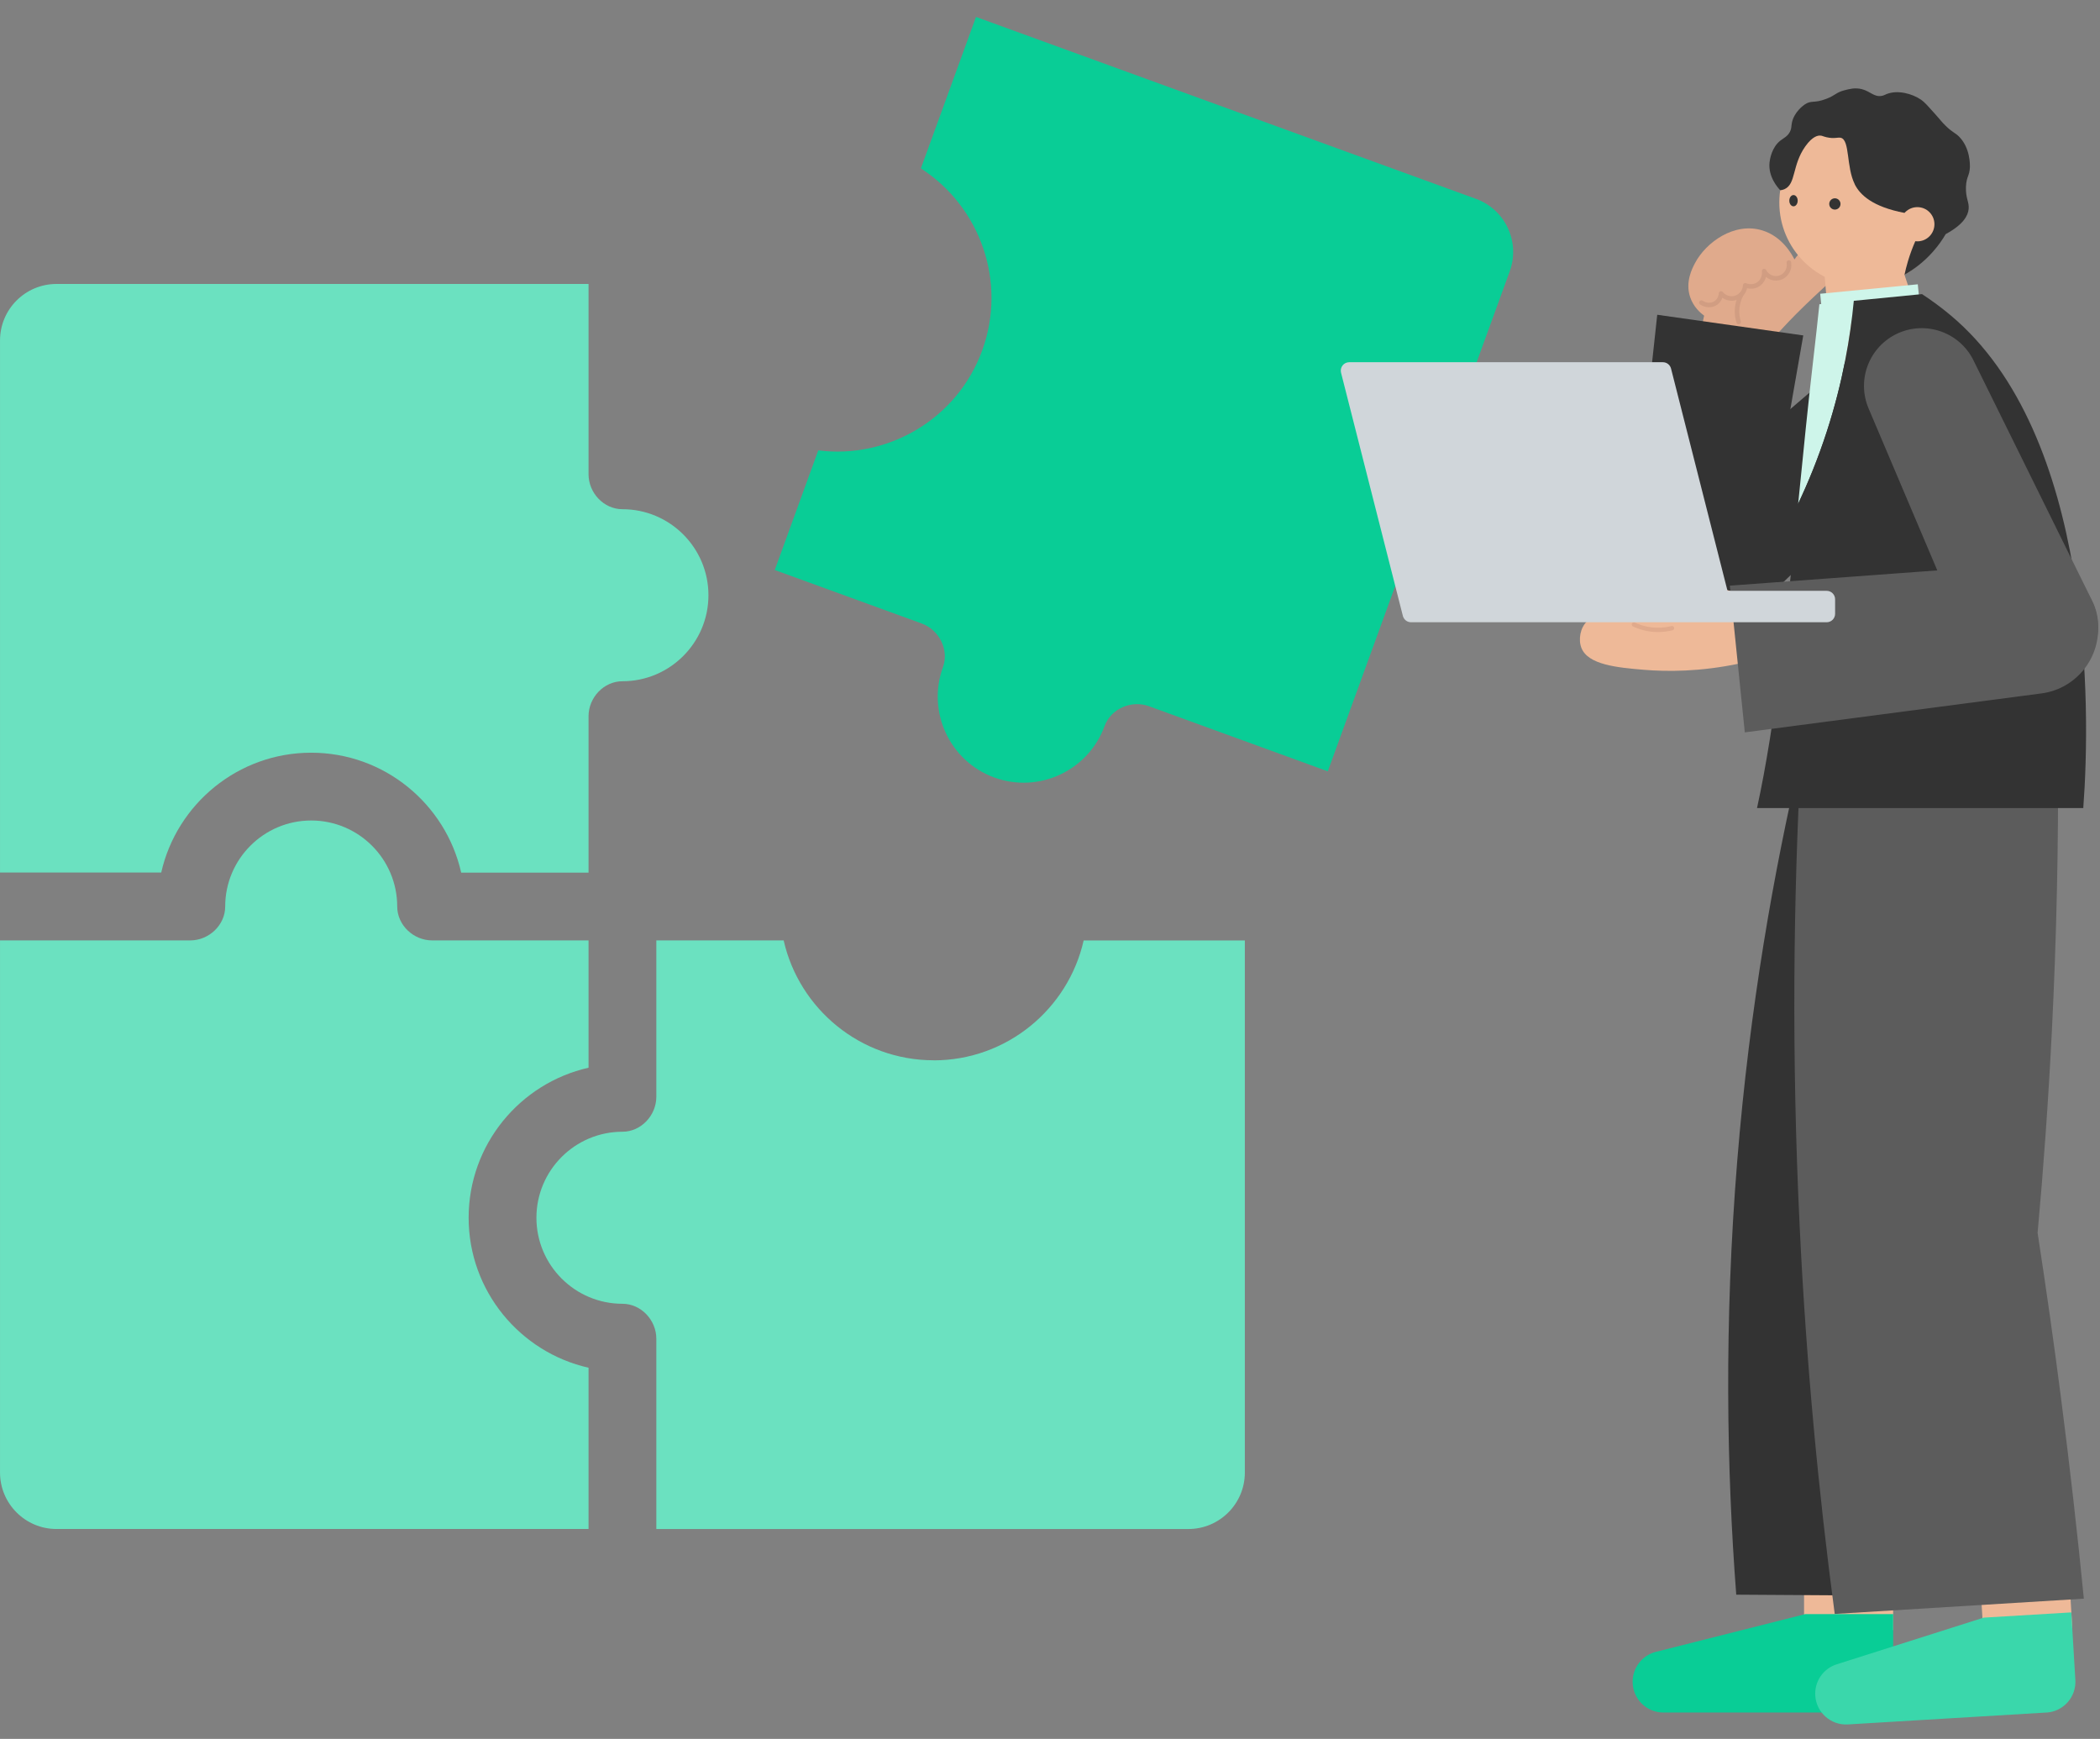 <svg width="93" height="77" viewBox="0 0 93 77" fill="none" xmlns="http://www.w3.org/2000/svg">
<rect x="0" y="0" width="93" height="77" fill="#808080" stroke="none"/>
<path d="M41.348 46.95C38.109 46.95 35.391 44.677 34.705 41.641H29.066V48.566C29.066 49.391 28.39 50.114 27.565 50.114C25.464 50.114 23.756 51.822 23.756 53.923C23.756 56.024 25.464 57.732 27.565 57.732C28.39 57.732 29.066 58.455 29.066 59.28V67.706H52.628C54.008 67.706 55.129 66.586 55.129 65.205V41.643H47.991C47.305 44.679 44.587 46.953 41.348 46.953V46.95Z" fill="#6BE1C0"/>
<path d="M26.064 60.564C23.028 59.879 20.754 57.16 20.754 53.922C20.754 50.683 23.028 47.964 26.064 47.279V41.642H19.139C18.313 41.642 17.591 40.966 17.591 40.141C17.591 38.04 15.882 36.332 13.782 36.332C11.681 36.332 9.973 38.04 9.973 40.141C9.973 40.966 9.25 41.642 8.424 41.642H0.001V65.204C0.001 66.584 1.121 67.705 2.502 67.705H26.064V60.567V60.564Z" fill="#6BE1C0"/>
<path d="M7.139 38.64C7.824 35.604 10.543 33.33 13.782 33.33C17.02 33.33 19.739 35.604 20.424 38.64H26.064V31.715C26.064 30.889 26.739 30.166 27.565 30.166C29.666 30.166 31.374 28.458 31.374 26.357C31.374 24.256 29.666 22.548 27.565 22.548C26.739 22.548 26.064 21.826 26.064 21V12.574H2.502C1.121 12.574 0.001 13.695 0.001 15.075V38.637H7.139V38.64Z" fill="#6BE1C0"/>
<path d="M43.498 15.516C42.39 18.56 39.324 20.335 36.238 19.943L34.31 25.24L40.817 27.608C41.593 27.891 42.04 28.771 41.758 29.547C41.04 31.52 42.06 33.708 44.033 34.429C46.007 35.147 48.195 34.126 48.916 32.153C49.198 31.377 50.106 30.99 50.884 31.272L58.802 34.154L66.86 12.012C67.333 10.714 66.663 9.278 65.365 8.806L43.223 0.75L40.782 7.458C43.401 9.141 44.606 12.472 43.498 15.516Z" fill="#09CD96"/>
<path d="M78.783 14.702C79.034 14.428 79.409 14.031 79.882 13.57C81.055 12.425 81.626 12.078 81.558 11.537C81.516 11.214 81.28 10.917 80.995 10.801C80.535 10.614 79.892 10.868 79.469 11.488C79.352 11.256 78.926 10.475 78.05 10.204C76.809 9.819 75.551 10.728 75.065 11.649C74.941 11.885 74.626 12.48 74.847 13.149C74.994 13.596 75.311 13.862 75.469 13.979C75.305 14.702 75.142 15.424 74.98 16.147L78.371 17.072C78.508 16.282 78.647 15.492 78.784 14.702H78.783Z" fill="#E0AA8C"/>
<path d="M75.272 13.465C75.242 13.432 75.238 13.38 75.264 13.342C75.296 13.297 75.358 13.284 75.404 13.316C75.572 13.43 75.784 13.435 75.935 13.329C76.096 13.217 76.115 13.025 76.118 12.988C76.121 12.947 76.148 12.911 76.186 12.899C76.225 12.886 76.269 12.899 76.295 12.93C76.424 13.088 76.631 13.152 76.82 13.099C77.03 13.04 77.177 12.852 77.188 12.628C77.19 12.595 77.207 12.565 77.235 12.549C77.262 12.531 77.298 12.528 77.328 12.542C77.353 12.553 77.579 12.645 77.791 12.517C77.958 12.417 78.05 12.221 78.027 12.016C78.021 11.968 78.05 11.923 78.097 11.909C78.143 11.896 78.193 11.916 78.215 11.959C78.326 12.167 78.566 12.271 78.787 12.204C79.02 12.134 79.167 11.887 79.122 11.642C79.112 11.587 79.148 11.535 79.203 11.525C79.258 11.515 79.31 11.551 79.319 11.606C79.384 11.956 79.181 12.295 78.846 12.396C78.621 12.464 78.382 12.409 78.208 12.263C78.162 12.44 78.051 12.595 77.894 12.69C77.699 12.808 77.496 12.793 77.371 12.764C77.313 13.017 77.125 13.223 76.873 13.293C76.667 13.35 76.449 13.308 76.276 13.185C76.24 13.286 76.174 13.405 76.048 13.494C75.83 13.648 75.524 13.642 75.288 13.482C75.281 13.478 75.275 13.472 75.27 13.465H75.272Z" fill="#D19D82"/>
<path d="M76.924 14.325C76.914 14.316 76.907 14.303 76.903 14.288C76.851 14.126 76.825 13.958 76.825 13.79C76.825 13.518 76.894 13.245 77.024 12.998C77.05 12.949 77.111 12.931 77.16 12.957C77.209 12.983 77.227 13.044 77.201 13.093C77.086 13.31 77.025 13.552 77.025 13.79C77.025 13.937 77.049 14.085 77.094 14.228C77.111 14.28 77.082 14.336 77.028 14.354C76.99 14.367 76.949 14.354 76.924 14.325Z" fill="#D19D82"/>
<path d="M85.528 16.037C84.599 15.013 83.022 14.915 81.972 15.813L72.95 23.545C71.856 24.482 71.752 26.137 72.721 27.203L73.177 27.707C74.145 28.773 75.803 28.829 76.841 27.832L85.407 19.597C86.405 18.637 86.458 17.061 85.528 16.036V16.037Z" fill="#333333"/>
<path d="M77.863 26.248L79.859 14.853L73.392 13.938L72.146 25.439C71.999 26.794 73.113 28.049 74.66 28.268C76.206 28.488 77.625 27.592 77.861 26.248H77.863Z" fill="#333333"/>
<path d="M83.839 66.644H79.894V72.186H83.839V66.644Z" fill="#EEB998"/>
<path d="M82.474 75.832H73.666C72.912 75.832 72.302 75.222 72.302 74.468C72.302 73.844 72.726 73.298 73.332 73.145C75.539 72.588 77.746 72.03 79.952 71.473H83.84V74.468C83.84 75.222 83.229 75.832 82.476 75.832H82.474Z" fill="#09CD96"/>
<path d="M91.442 66.573L87.504 66.809L87.835 72.34L91.774 72.104L91.442 66.573Z" fill="#EEB998"/>
<path d="M90.626 75.832L81.834 76.359C81.082 76.404 80.435 75.831 80.39 75.079C80.353 74.454 80.744 73.885 81.34 73.697C83.509 73.008 85.679 72.319 87.848 71.63L91.729 71.398L91.909 74.39C91.954 75.142 91.381 75.788 90.629 75.834L90.626 75.832Z" fill="#3AD7AB"/>
<path fill-rule="evenodd" clip-rule="evenodd" d="M88.265 70.686C84.473 70.661 80.683 70.638 76.891 70.613C76.469 65.105 76.348 58.624 76.935 51.402C77.489 44.599 78.555 38.557 79.762 33.418C83.555 33.418 87.348 33.418 91.141 33.418C89.651 40.208 88.159 46.998 86.669 53.788C87.201 59.421 87.734 65.053 88.266 70.686H88.265Z" fill="#333333"/>
<path fill-rule="evenodd" clip-rule="evenodd" d="M92.285 70.79C88.608 71.015 84.93 71.24 81.252 71.466C80.547 66.166 79.993 60.426 79.699 54.29C79.337 46.766 79.418 39.776 79.762 33.418C83.555 33.418 87.348 33.418 91.141 33.418C91.163 37.319 91.082 41.407 90.868 45.666C90.713 48.741 90.499 51.719 90.237 54.593C90.603 56.968 90.95 59.396 91.27 61.877C91.662 64.917 92 67.889 92.285 70.792V70.79Z" fill="#5C5C5C"/>
<path d="M85.61 15.986H81.119L80.802 12.168H84.342L85.61 15.986Z" fill="#EEB998"/>
<path d="M82.492 12.662C84.532 12.662 86.186 11.008 86.186 8.968C86.186 6.927 84.532 5.273 82.492 5.273C80.452 5.273 78.798 6.927 78.798 8.968C78.798 11.008 80.452 12.662 82.492 12.662Z" fill="#EEB998"/>
<path d="M82.141 8.16C81.755 7.393 81.932 6.199 81.52 6.101C81.391 6.071 81.232 6.156 80.89 6.077C80.73 6.04 80.698 6.005 80.606 6.003C80.535 6 80.282 6.009 79.948 6.484C79.356 7.321 79.543 8.143 79.032 8.374C78.953 8.409 78.88 8.42 78.84 8.425C78.751 8.331 78.297 7.84 78.365 7.192C78.378 7.074 78.453 6.529 78.85 6.222C78.994 6.111 79.167 6.041 79.274 5.825C79.344 5.683 79.325 5.598 79.353 5.449C79.444 4.962 79.878 4.658 79.915 4.632C80.224 4.42 80.32 4.59 80.874 4.379C81.294 4.219 81.302 4.096 81.68 3.998C81.902 3.939 82.151 3.874 82.444 3.945C82.831 4.042 82.987 4.302 83.325 4.247C83.424 4.232 83.455 4.202 83.553 4.164C84.034 3.976 84.67 4.136 85.083 4.42C85.227 4.519 85.393 4.707 85.726 5.08C85.938 5.318 85.991 5.401 86.167 5.572C86.495 5.89 86.581 5.868 86.769 6.06C87.259 6.562 87.241 7.314 87.239 7.395C87.223 7.8 87.085 7.806 87.064 8.265C87.042 8.792 87.218 8.945 87.182 9.264C87.151 9.543 86.959 9.938 86.167 10.366C86.032 10.597 85.857 10.854 85.627 11.117C85.18 11.63 84.703 11.961 84.342 12.168C84.382 11.98 84.431 11.781 84.493 11.572C84.591 11.243 84.704 10.947 84.818 10.687C84.661 10.268 84.505 9.849 84.349 9.429C82.913 9.157 82.367 8.617 82.139 8.162L82.141 8.16Z" fill="#333333"/>
<path d="M84.911 10.687C85.329 10.687 85.668 10.348 85.668 9.929C85.668 9.511 85.329 9.172 84.911 9.172C84.493 9.172 84.153 9.511 84.153 9.929C84.153 10.348 84.493 10.687 84.911 10.687Z" fill="#EEB998"/>
<path d="M79.427 9.136C79.529 9.136 79.612 9.024 79.612 8.886C79.612 8.749 79.529 8.637 79.427 8.637C79.324 8.637 79.241 8.749 79.241 8.886C79.241 9.024 79.324 9.136 79.427 9.136Z" fill="#333333"/>
<path d="M81.258 9.281C81.397 9.281 81.508 9.169 81.508 9.031C81.508 8.893 81.397 8.781 81.258 8.781C81.121 8.781 81.009 8.893 81.009 9.031C81.009 9.169 81.121 9.281 81.258 9.281Z" fill="#333333"/>
<path d="M84.931 12.589L80.609 13.008L80.738 14.33L85.059 13.911L84.931 12.589Z" fill="#CEF5EA"/>
<path d="M82.1 13.322C81.591 13.371 81.082 13.422 80.573 13.471C80.49 14.27 80.401 15.071 80.307 15.878C80.075 17.856 79.859 20.053 79.633 22.307C80.079 21.366 80.517 20.301 80.903 19.11C81.618 16.907 81.949 14.919 82.1 13.32V13.322Z" fill="#CEF5EA"/>
<path d="M86.38 13.958C85.989 13.631 85.569 13.319 85.119 13.023C84.112 13.122 83.104 13.221 82.097 13.32C81.946 14.917 81.615 16.906 80.9 19.11C80.513 20.299 80.076 21.366 79.63 22.307C79.156 27.029 78.635 32.01 77.811 35.782H92.259C92.596 31.358 92.697 19.236 86.381 13.959L86.38 13.958Z" fill="#333333"/>
<path d="M84.039 14.764C82.782 15.341 82.211 16.813 82.752 18.087L87.393 29.025C87.955 30.351 89.502 30.95 90.811 30.351L91.43 30.067C92.739 29.465 93.293 27.902 92.657 26.611L87.397 15.957C86.785 14.716 85.297 14.188 84.039 14.764Z" fill="#5C5C5C"/>
<path d="M76.087 26.025C75.442 25.879 74.381 25.651 73.22 25.985C72.756 26.118 72.047 26.321 71.927 26.833C71.865 27.101 71.986 27.357 72.089 27.519C71.94 27.433 71.689 27.315 71.362 27.276C71.14 27.25 70.629 27.192 70.29 27.505C69.977 27.794 69.891 28.323 70.034 28.69C70.329 29.44 71.621 29.561 72.815 29.66C73.818 29.742 75.277 29.753 77.055 29.377C77.055 28.355 77.055 27.331 77.055 26.309C76.841 26.232 76.507 26.121 76.087 26.026V26.025Z" fill="#EEB998"/>
<path d="M72.263 27.654C72.263 27.689 72.284 27.725 72.318 27.742C72.513 27.832 72.718 27.899 72.928 27.939C73.304 28.012 73.688 28.002 74.069 27.909C74.121 27.897 74.153 27.845 74.139 27.792C74.127 27.74 74.075 27.709 74.023 27.722C73.669 27.809 73.312 27.819 72.963 27.751C72.77 27.714 72.579 27.652 72.398 27.567C72.35 27.545 72.292 27.566 72.27 27.614C72.265 27.628 72.261 27.642 72.261 27.655L72.263 27.654Z" fill="#E0AA8C"/>
<path d="M89.82 24.962L76.606 25.933L77.27 32.43L90.406 30.705C91.956 30.502 93.062 29.102 92.903 27.548C92.743 25.993 91.377 24.847 89.818 24.961L89.82 24.962Z" fill="#5C5C5C"/>
<path d="M80.896 26.162H76.504L74.003 16.32C73.96 16.154 73.812 16.039 73.64 16.039H59.752C59.507 16.039 59.33 16.268 59.389 16.504L62.127 27.273C62.17 27.439 62.318 27.554 62.489 27.554H80.896C81.101 27.554 81.269 27.386 81.269 27.18V26.536C81.269 26.33 81.101 26.162 80.896 26.162Z" fill="#D0D6DA"/>
</svg>
